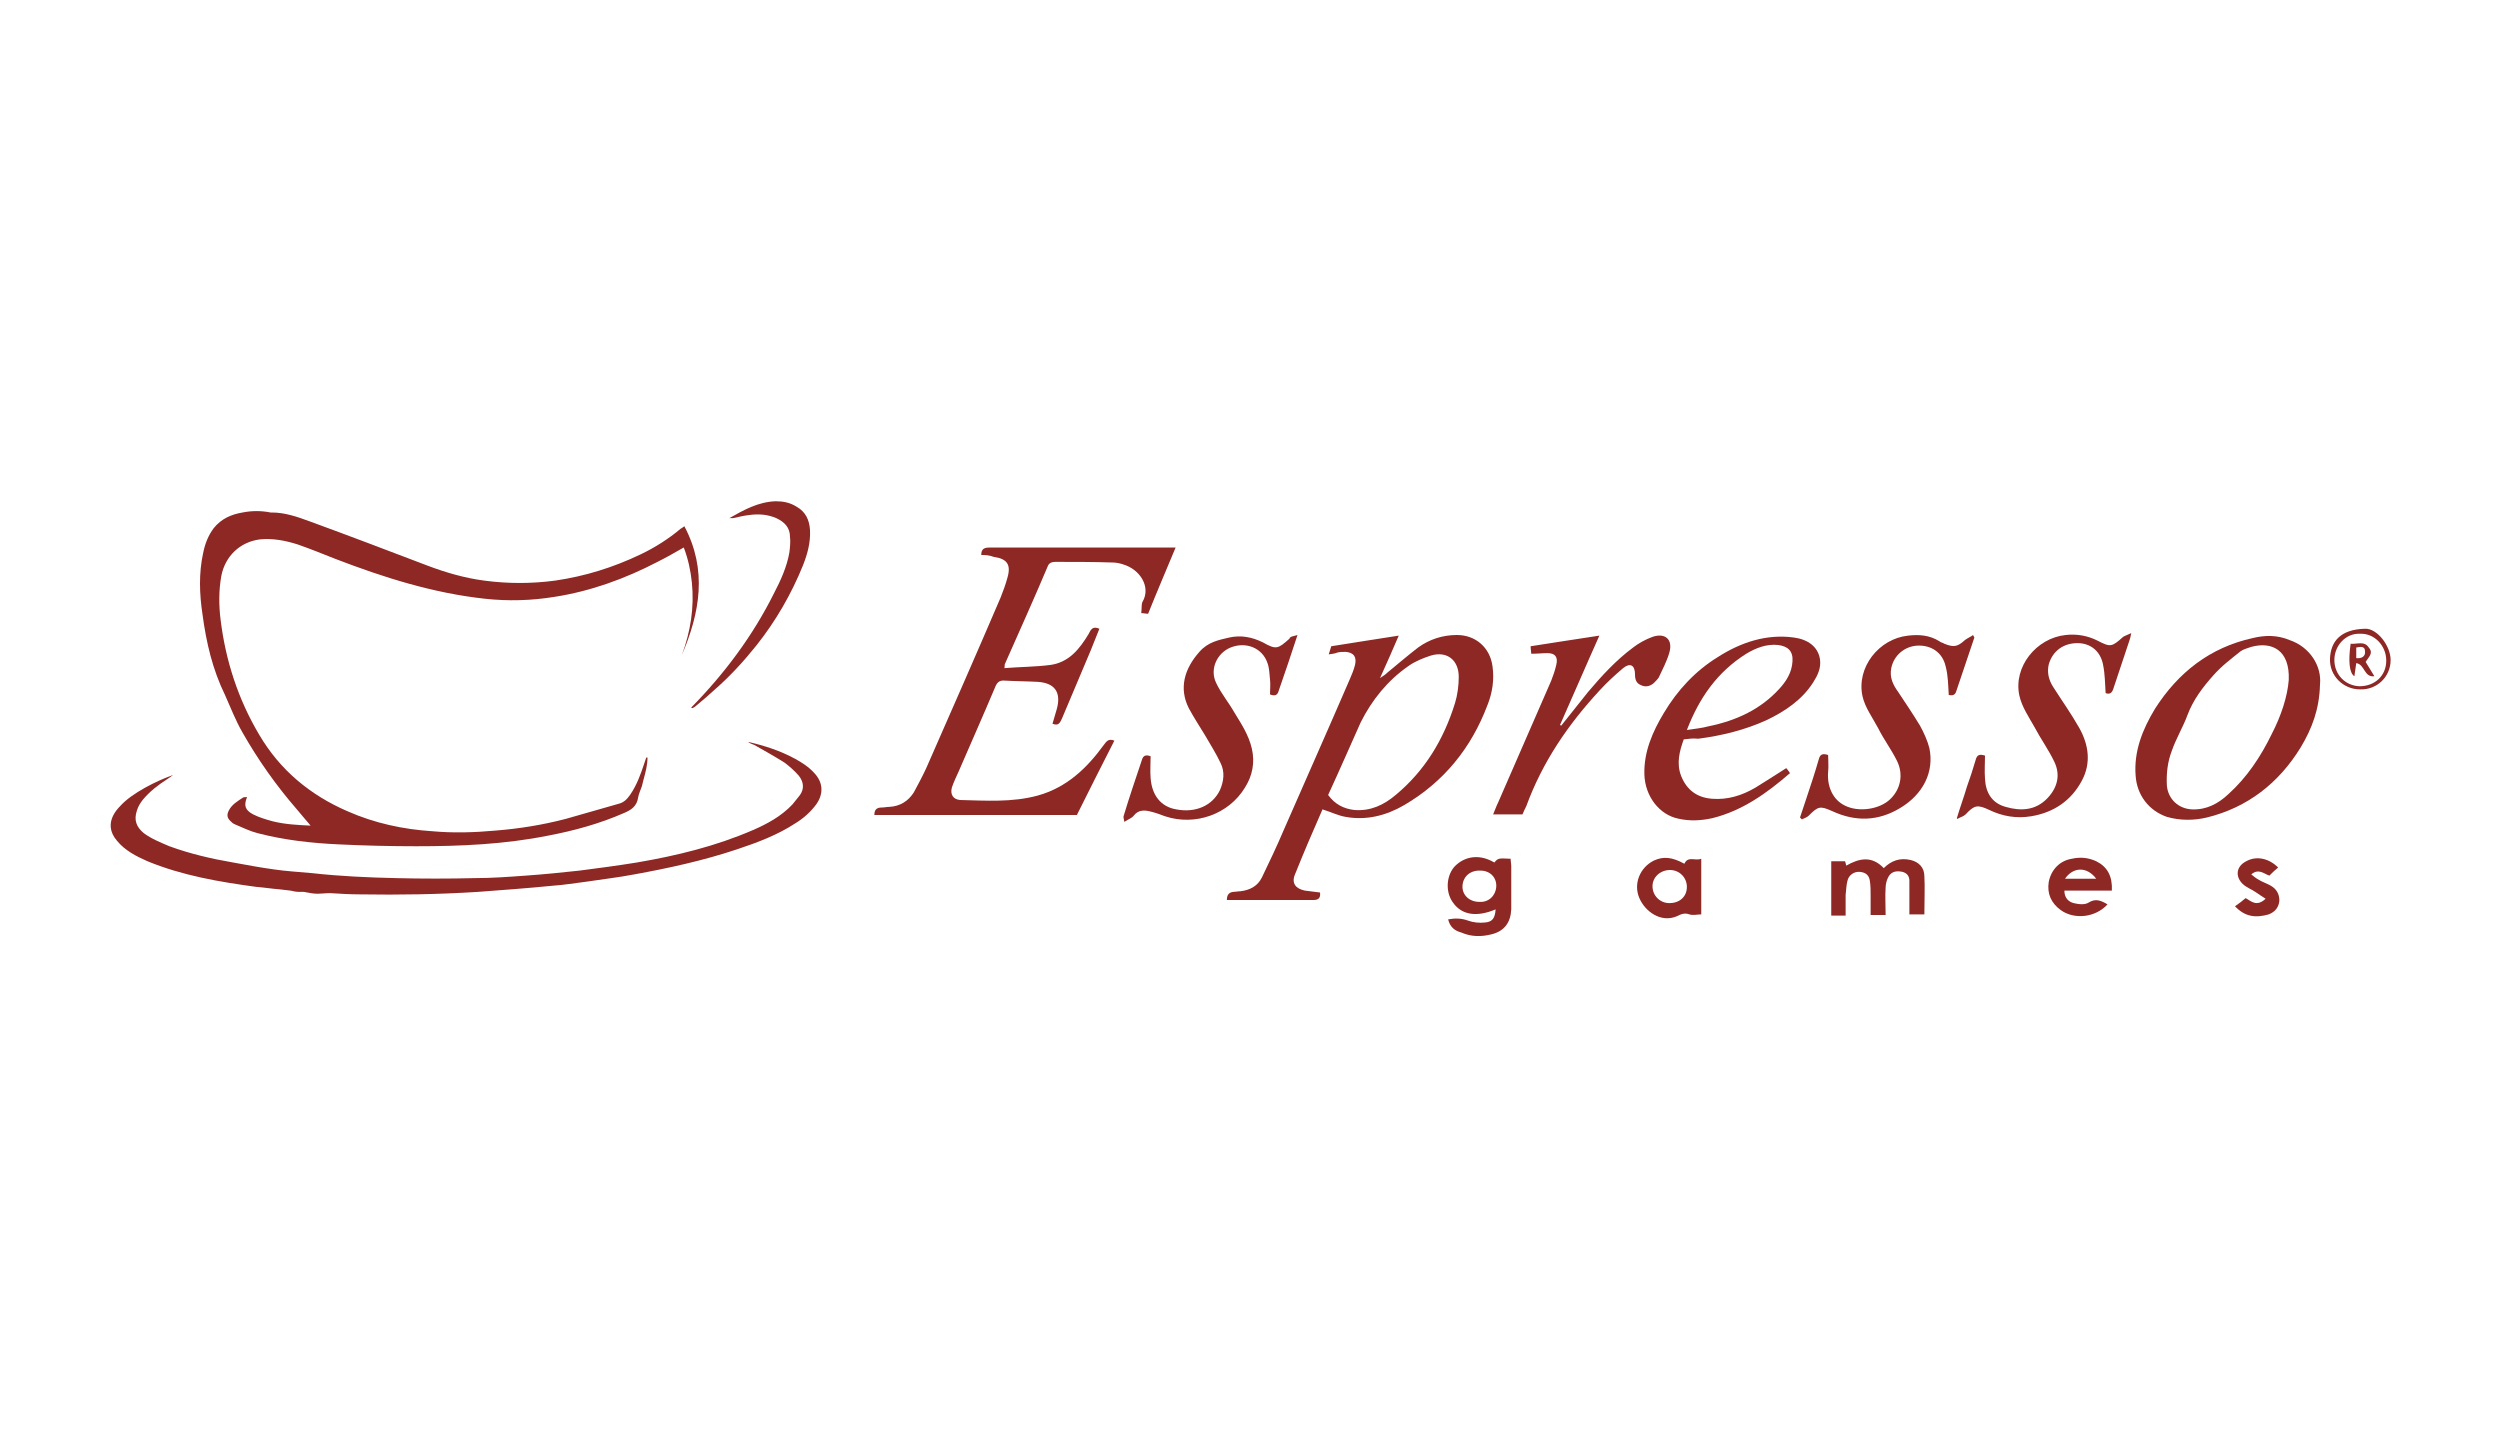 <?xml version="1.0" encoding="utf-8"?>
<!-- Generator: Adobe Illustrator 23.0.0, SVG Export Plug-In . SVG Version: 6.00 Build 0)  -->
<svg version="1.1" id="Layer_1" xmlns="http://www.w3.org/2000/svg" xmlns:xlink="http://www.w3.org/1999/xlink" x="0px" y="0px"
	 viewBox="0 0 400 230" style="enable-background:new 0 0 400 230;" xml:space="preserve">
<style type="text/css">
	.st0{display:none;}
	.st1{display:inline;}
	.st2{fill:#8D2825;}
</style>
<g class="st0">
	<rect x="-12" y="-9" class="st1" width="424" height="252"/>
</g>
<g>
	<path class="st2" d="M103.6,121.2c0,1.2-0.3,2.3-0.6,3.4c-0.1,0.4-0.2,0.8-0.3,1.2c-0.2,0.6-0.5,1.2-0.6,1.8
		c-0.2,1.4-1.1,2-2.3,2.5c-3.9,1.7-7.9,2.8-12.1,3.6c-7,1.4-14,1.7-21.1,1.7c-4.1,0-8.3-0.1-12.4-0.3c-4.4-0.2-8.8-0.7-13-1.8
		c-1.2-0.3-2.4-0.9-3.6-1.4c-0.3-0.1-0.6-0.4-0.8-0.6c-0.5-0.5-0.5-1-0.2-1.6c0.5-1,1.4-1.5,2.3-2.1c0.2-0.1,0.4,0,0.6-0.1
		c0,0.1,0,0.1,0,0.1c-0.5,1.3-0.3,2,1,2.7c1,0.5,2,0.8,3.1,1.1c2,0.5,4,0.6,6.1,0.7c-0.8-0.9-1.5-1.8-2.2-2.6
		c-3.3-3.8-6.2-7.9-8.7-12.3c-1.1-1.9-1.9-4-2.8-6c-2-4.1-3-8.4-3.6-12.9c-0.5-3.3-0.6-6.6,0.1-9.8c0.3-1.5,0.8-2.8,1.7-4
		c1.2-1.5,2.8-2.2,4.6-2.5c1.5-0.3,3-0.3,4.5,0c0,0,0.1,0,0.2,0c2.1,0,4.1,0.7,6,1.4c6.3,2.3,12.6,4.7,18.9,7.1c2.9,1.1,6,2,9.1,2.4
		c3.8,0.5,7.5,0.5,11.3,0c4.8-0.7,9.3-2.1,13.7-4.2c2.3-1.1,4.5-2.5,6.4-4.1c0.2-0.1,0.3-0.2,0.6-0.4c3.7,7,2.5,13.8-0.4,20.6
		c1.4-3.8,2-7.6,1.6-11.6c-0.2-1.9-0.6-3.8-1.3-5.6c-1.4,0.8-2.8,1.6-4.2,2.3c-5.2,2.7-10.7,4.7-16.5,5.6c-3.7,0.6-7.4,0.7-11.1,0.3
		c-8.3-0.9-16.2-3.4-24-6.4c-2-0.8-4-1.6-6-2.3c-1.9-0.6-3.9-1-6-0.8c-3.2,0.4-5.6,2.7-6.2,5.9c-0.4,2.3-0.4,4.6-0.1,7
		c0.8,6.5,2.8,12.7,6.2,18.4c3.3,5.6,8.1,9.6,14.1,12.2c4.3,1.9,8.9,2.9,13.6,3.2c3.3,0.3,6.7,0.2,10-0.1c3.8-0.3,7.6-0.9,11.4-1.9
		c2.8-0.8,5.6-1.6,8.4-2.4c0.8-0.2,1.3-0.7,1.8-1.4c1.1-1.6,1.7-3.3,2.3-5.1c0.1-0.3,0.2-0.6,0.3-0.9
		C103.5,121.2,103.6,121.2,103.6,121.2z"/>
	<path class="st2" d="M119.7,118.7c2.6,0.6,5.1,1.4,7.5,2.7c1.1,0.6,2.2,1.3,3.1,2.3c1.4,1.5,1.5,3.3,0.3,5c-0.9,1.2-2,2.2-3.3,3
		c-2.9,1.9-6.1,3.1-9.4,4.2c-5.4,1.8-10.9,3-16.4,4c-2.6,0.5-5.3,0.8-7.9,1.2c-1.7,0.2-3.4,0.5-5,0.6c-4,0.4-8.1,0.7-12.1,1
		c-6.3,0.4-12.6,0.5-18.9,0.4c-1.6,0-3.2-0.1-4.8-0.2c-0.7,0-1.4,0.1-2,0.1c-0.8,0-1.5-0.2-2.2-0.3c-0.3,0-0.6,0-0.8,0
		c-0.4,0-0.9-0.1-1.3-0.2c-0.6-0.1-1.1-0.1-1.7-0.2c-1.3-0.1-2.5-0.3-3.8-0.4c-5.9-0.8-11.8-1.8-17.4-4.1c-1.8-0.8-3.6-1.7-4.9-3.3
		c-1.2-1.4-1.2-2.8-0.6-4c0.3-0.6,0.7-1.1,1.2-1.6c1.8-2,5.8-4,8.4-4.9c-0.4,0.3-0.7,0.5-1,0.7c-1.4,0.9-2.7,1.9-3.8,3.2
		c-0.4,0.5-0.8,1.1-1,1.8c-0.5,1.5-0.1,2.6,1.1,3.6c1.2,0.9,2.7,1.5,4.1,2.1c3.3,1.2,6.7,2,10.2,2.6c2.2,0.4,4.3,0.8,6.5,1.1
		c2,0.3,4,0.4,6.1,0.6c4.5,0.5,9,0.7,13.5,0.8c4.2,0.1,8.3,0.1,12.5,0c2.7,0,5.5-0.2,8.2-0.4c2.9-0.2,5.8-0.5,8.6-0.8
		c3.1-0.4,6.1-0.8,9.2-1.3c6.4-1.1,12.6-2.6,18.6-5.2c2.3-1,4.5-2.2,6.3-4.1c0.4-0.5,0.8-1,1.2-1.5c0.7-1,0.6-2.1-0.2-3.1
		c-0.7-0.8-1.5-1.5-2.3-2.1c-1.6-1-3.2-1.9-4.8-2.8C120.2,119,119.9,118.9,119.7,118.7z"/>
	<path class="st2" d="M110.6,113.2c5.3-5.4,9.8-11.4,13.2-18.2c1.1-2.1,2.1-4.3,2.5-6.6c0.1-0.8,0.2-1.7,0.1-2.5
		c0-1.5-0.9-2.4-2.2-3c-1.4-0.6-2.8-0.7-4.3-0.5c-0.9,0.1-1.7,0.3-2.6,0.5c-0.2,0-0.4,0-0.6,0c2.3-1.3,4.6-2.6,7.4-2.7
		c1.2,0,2.3,0.2,3.4,0.9c1.4,0.8,2,2.1,2.1,3.7c0.1,2-0.4,3.8-1.1,5.6c-1.9,4.7-4.4,9-7.5,12.9c-2,2.5-4.2,4.9-6.6,7
		c-1,0.9-2,1.8-3,2.6c-0.2,0.2-0.4,0.3-0.6,0.4C110.6,113.3,110.6,113.2,110.6,113.2z"/>
	<g>
		<path class="st2" d="M157,88.8c0-1.1,0.6-1.2,1.5-1.2c8.1,0,16.2,0,24.3,0c1.7,0,3.3,0,5.3,0c-1.5,3.6-3,7.1-4.4,10.6
			c-0.4,0-0.7-0.1-1.1-0.1c0.1-0.7,0-1.4,0.2-1.8c1.4-2.4-0.4-5.2-3.1-6c-0.6-0.2-1.2-0.3-1.7-0.3c-3-0.1-6.1-0.1-9.1-0.1
			c-0.7,0-1.1,0.2-1.3,0.8c-2.2,5.2-4.5,10.3-6.8,15.5c-0.1,0.1,0,0.3-0.1,0.7c2.5-0.2,4.9-0.2,7.3-0.5c3-0.4,4.7-2.5,6.2-5
			c0.3-0.6,0.6-1.3,1.7-0.8c-0.5,1.2-0.9,2.3-1.4,3.5c-1.5,3.6-3.1,7.3-4.6,10.9c-0.3,0.6-0.5,1.2-1.5,0.8c0.2-0.8,0.5-1.6,0.7-2.4
			c0.7-2.6-0.3-4.1-3-4.3c-1.8-0.1-3.5-0.1-5.3-0.2c-0.9-0.1-1.3,0.3-1.6,1.1c-1.9,4.5-3.9,9-5.8,13.4c-0.4,0.9-0.8,1.7-1.1,2.6
			c-0.3,1.1,0.2,1.9,1.3,2c4.2,0.1,8.3,0.4,12.4-0.7c4.7-1.3,7.9-4.4,10.6-8.1c0.4-0.5,0.7-1.1,1.7-0.7c-2,3.9-4,7.9-6,11.9
			c-10.8,0-21.6,0-32.4,0c0-0.8,0.3-1.2,1.2-1.2c0.4,0,0.8-0.1,1.2-0.1c1.7-0.1,3-0.9,3.9-2.3c0.7-1.3,1.4-2.6,2-3.9
			c4-9.1,8-18.2,11.9-27.3c0.4-1,0.8-2.1,1.1-3.2c0.6-2.1-0.1-3-2.2-3.3C158.2,88.8,157.6,88.8,157,88.8z"/>
		<path class="st2" d="M212.6,104.7c0.2-0.6,0.3-1,0.4-1.3c3.6-0.6,7.1-1.1,10.8-1.7c-1,2.3-1.9,4.4-3,6.8c0.6-0.4,0.9-0.6,1.2-0.9
			c1.6-1.3,3.2-2.7,4.9-4c1.8-1.3,3.9-2,6.2-2c3,0,5.3,2,5.7,5c0.3,2.1,0,4.2-0.8,6.2c-2.6,6.9-7,12.3-13.3,16
			c-2.9,1.7-6.1,2.5-9.4,1.9c-1.2-0.2-2.4-0.8-3.7-1.2c-1.5,3.4-3,6.9-4.4,10.4c-0.6,1.4,0.1,2.3,1.6,2.6c0.8,0.1,1.6,0.2,2.4,0.3
			c0.1,0.7-0.1,1.2-1,1.2c-4.6,0-9.2,0-13.9,0c0-0.8,0.3-1.2,1-1.3c0.4,0,0.8-0.1,1.2-0.1c1.5-0.2,2.7-0.8,3.4-2.2
			c1.2-2.5,2.4-5,3.5-7.6c3.5-8,7.1-16.1,10.6-24.2c0.3-0.7,0.6-1.4,0.8-2.2c0.3-1.3-0.2-2-1.5-2.1c-0.4,0-0.9,0-1.3,0.1
			C213.5,104.6,213.2,104.6,212.6,104.7z M212.5,127.2c1.1,1.5,2.5,2.2,4.2,2.4c2.6,0.2,4.7-0.8,6.6-2.4c4.7-3.9,7.7-8.9,9.5-14.7
			c0.4-1.3,0.6-2.8,0.6-4.2c0-2.7-1.9-4.2-4.5-3.4c-1.2,0.4-2.5,0.9-3.6,1.7c-3.3,2.3-5.8,5.4-7.6,9
			C216,119.4,214.3,123.3,212.5,127.2z"/>
		<path class="st2" d="M371.2,109.5c-0.1,4-1.3,7.1-3.1,10.1c-3.5,5.7-8.5,9.6-15,11.2c-2.1,0.5-4.3,0.5-6.4-0.1
			c-2.9-1-4.8-3.5-5-6.6c-0.3-3.9,1.1-7.4,3.1-10.7c3.7-5.8,8.8-9.8,15.6-11.3c2-0.5,4-0.5,5.9,0.3
			C369.6,103.5,371.5,106.6,371.2,109.5z M366.2,108.8c0.2-4.8-2.7-6.2-6-5.3c-0.6,0.2-1.3,0.4-1.7,0.7c-1.5,1.2-3.1,2.4-4.4,3.9
			c-1.7,1.9-3.2,3.9-4.1,6.3c-0.7,1.9-1.8,3.7-2.5,5.7c-0.7,1.8-0.9,3.7-0.8,5.6c0.2,2.2,1.9,3.7,4,3.8c2.3,0.1,4.2-0.9,5.8-2.4
			c3-2.7,5.2-6,7-9.7C365,114.5,366,111.4,366.2,108.8z"/>
		<path class="st2" d="M269.4,118.3c-0.7,1.9-1.2,3.9-0.4,5.9c0.9,2.2,2.5,3.4,4.9,3.6c2.5,0.2,4.8-0.5,7-1.8c1.6-1,3.2-2,4.9-3.1
			c0.2,0.2,0.4,0.5,0.6,0.8c-3.7,3.2-7.6,6-12.4,7.2c-1.8,0.4-3.6,0.5-5.4,0.1c-3.1-0.6-5.4-3.6-5.5-7.1c-0.1-3.6,1.3-6.8,3.1-9.8
			c2.2-3.7,5.1-6.8,8.7-9c3.6-2.3,7.7-3.7,12.1-3.1c2.3,0.3,3.9,1.5,4.2,3.5c0.2,1.4-0.4,2.6-1.1,3.7c-1.8,2.8-4.5,4.6-7.4,6
			c-3.5,1.6-7.2,2.5-11,3C271,118.1,270.2,118.2,269.4,118.3z M269.9,116.8c1.3-0.2,2.4-0.3,3.5-0.6c4.4-0.9,8.3-2.7,11.3-6
			c1.1-1.2,2-2.6,2.1-4.4c0.1-1.6-0.7-2.4-2.3-2.6c-1.9-0.2-3.6,0.5-5.1,1.4C274.8,107.5,271.9,111.6,269.9,116.8z"/>
		<path class="st2" d="M313.1,130.9c0.5-1.7,1.1-3.3,1.6-5c0.5-1.4,1-2.9,1.4-4.3c0.2-0.8,0.6-1,1.5-0.7c0,1.2-0.1,2.5,0,3.7
			c0.1,2.2,1.1,3.9,3.3,4.5c2.4,0.7,4.8,0.6,6.7-1.4c1.6-1.7,2.1-3.7,1.1-5.8c-0.9-1.9-2.2-3.7-3.2-5.6c-0.9-1.6-2-3.2-2.4-5
			c-1-4.6,2.7-9.2,7.4-9.7c1.8-0.2,3.5,0.1,5.1,0.9c2.1,1.1,2.3,1,4.1-0.6c0.3-0.2,0.7-0.3,1.3-0.6c-0.1,0.6-0.2,0.9-0.3,1.2
			c-0.8,2.5-1.7,5-2.5,7.5c-0.2,0.7-0.5,1.2-1.3,0.9c-0.1-1.5-0.1-3-0.4-4.5c-0.4-2.2-2-3.5-4.1-3.5c-2.3,0-4,1.3-4.6,3.4
			c-0.3,1.3,0,2.5,0.7,3.6c1.4,2.2,2.9,4.3,4.2,6.6c1.5,2.7,1.9,5.6,0.4,8.4c-1.7,3.2-4.5,5.1-8.1,5.7c-2.4,0.4-4.6,0-6.7-1
			c-1.9-0.9-2.4-0.8-3.8,0.7c-0.3,0.3-0.7,0.4-1.1,0.6C313.2,131.1,313.1,131,313.1,130.9z"/>
		<path class="st2" d="M207.6,101.6c-1,3.1-2,6-3,8.9c-0.2,0.8-0.7,0.9-1.4,0.6c0-0.8,0.1-1.6,0-2.4c-0.1-0.9-0.1-1.8-0.4-2.6
			c-0.8-2.4-3.4-3.5-5.9-2.5c-2.2,0.9-3.4,3.5-2.3,5.7c0.8,1.7,2,3.1,2.9,4.7c1.1,1.8,2.3,3.6,2.8,5.8c0.5,2.2,0.1,4.3-1.1,6.2
			c-2.6,4.3-8,6.2-12.8,4.6c-0.8-0.3-1.6-0.6-2.5-0.8c-0.9-0.2-1.8-0.2-2.5,0.7c-0.3,0.4-0.9,0.6-1.5,1c-0.1-0.5-0.2-0.8-0.1-1
			c0.9-3,1.9-5.9,2.9-8.9c0.2-0.7,0.6-0.9,1.4-0.6c0,1.2-0.1,2.3,0,3.5c0.2,2.8,1.7,4.6,4.1,5c3.1,0.6,5.8-0.6,7-3.1
			c0.6-1.4,0.8-2.9,0.1-4.3c-0.7-1.5-1.6-2.9-2.4-4.3c-0.9-1.5-1.9-3-2.7-4.5c-1.6-3.2-0.7-6.3,1.7-9c1.4-1.6,3.1-1.9,4.8-2.3
			c1.8-0.4,3.6-0.1,5.4,0.8c2.1,1.2,2.4,1,4.2-0.6C206.4,101.8,207,101.8,207.6,101.6z"/>
		<path class="st2" d="M315.9,102c-1,2.9-1.9,5.7-2.9,8.6c-0.2,0.7-0.7,0.7-1.2,0.6c-0.1-1.6-0.1-3.1-0.5-4.6
			c-0.5-2.2-2.3-3.4-4.5-3.3c-2.1,0.1-3.8,1.6-4.2,3.6c-0.3,1.5,0.3,2.7,1.1,3.8c1.2,1.8,2.4,3.6,3.5,5.4c0.6,1.1,1.2,2.4,1.5,3.6
			c0.8,3.8-1,7.4-4.7,9.6c-3.5,2.1-7.1,2.2-10.8,0.5c-2-0.9-2.3-0.8-3.8,0.7c-0.3,0.3-0.7,0.4-1.1,0.6c-0.1-0.1-0.2-0.2-0.3-0.3
			c0.3-1,0.7-2,1-3c0.7-2.1,1.4-4.2,2-6.3c0.2-0.8,0.6-1,1.5-0.7c0,0.9,0.1,1.8,0,2.7c-0.2,2.4,0.8,4.5,2.7,5.4
			c2.2,1.1,5.5,0.6,7.2-1c1.7-1.6,2.2-4,1.1-6.2c-0.9-1.8-2.1-3.4-3-5.2c-0.9-1.7-2.1-3.3-2.5-5.1c-1-4.6,2.6-9.2,7.3-9.7
			c1.7-0.2,3.4-0.1,5,0.9c0.2,0.2,0.5,0.2,0.8,0.4c1.5,0.6,2.1,0.5,3.3-0.6c0.4-0.3,0.9-0.5,1.3-0.8
			C315.7,101.7,315.8,101.8,315.9,102z"/>
		<path class="st2" d="M249.8,116.1c1.4-1.8,2.9-3.6,4.3-5.4c2.2-2.6,4.5-5.1,7.2-7.1c0.9-0.7,2-1.3,3.1-1.7c2-0.7,3.3,0.4,2.7,2.5
			c-0.4,1.4-1.1,2.7-1.7,4c-0.2,0.3-0.5,0.6-0.8,0.9c-0.6,0.5-1.3,0.7-2.1,0.3c-0.7-0.3-0.9-0.9-0.9-1.7c0-1.5-0.8-1.9-1.9-1
			c-1.3,1.1-2.6,2.3-3.7,3.5c-5.1,5.5-9.2,11.5-11.8,18.6c-0.2,0.4-0.4,0.8-0.6,1.3c-1.5,0-3,0-4.7,0c0.3-0.7,0.5-1.3,0.8-1.9
			c2.8-6.5,5.7-13,8.5-19.5c0.3-0.8,0.6-1.6,0.8-2.5c0.3-1.2-0.1-1.9-1.4-1.9c-0.8,0-1.6,0.1-2.6,0.1c0-0.3-0.1-0.7-0.1-1.2
			c3.7-0.6,7.2-1.1,11-1.7c-2.2,4.9-4.2,9.6-6.3,14.3C249.7,116,249.7,116.1,249.8,116.1z"/>
		<path class="st2" d="M307.9,146.3c-0.8,0-1.5,0-2.4,0c0-1.9,0-3.7,0-5.4c0-0.6-0.3-1.2-1.1-1.4c-0.9-0.2-1.7-0.1-2.2,0.7
			c-0.3,0.5-0.5,1.2-0.5,1.8c-0.1,1.4,0,2.8,0,4.4c-0.8,0-1.5,0-2.4,0c0-1,0-2,0-3c0-0.8,0-1.6-0.1-2.3c-0.1-1-0.6-1.5-1.6-1.6
			c-0.9-0.1-1.8,0.5-2,1.4c-0.2,0.7-0.2,1.5-0.3,2.3c0,1.1,0,2.1,0,3.3c-0.8,0-1.6,0-2.3,0c0-2.9,0-5.8,0-8.7c0.8,0,1.5,0,2.2,0
			c0.1,0.2,0.1,0.4,0.2,0.7c2.1-1.2,4.1-1.6,6,0.4c1.2-1.2,2.6-1.7,4.3-1.3c1.3,0.3,2.2,1.2,2.2,2.6C308,142,307.9,144,307.9,146.3z
			"/>
		<path class="st2" d="M231.7,147.1c1.1-0.2,2.1-0.2,3.2,0.2c0.8,0.3,1.8,0.4,2.7,0.3c1.2-0.1,1.6-0.7,1.7-2.1
			c-3.1,1.3-5.5,0.9-6.9-1.2c-1.1-1.6-1-4,0.2-5.5c1.2-1.4,3.6-2.5,6.5-0.8c0.6-0.7,0.6-0.7,2.6-0.6c0,0.4,0.1,0.8,0.1,1.2
			c0,2.3,0,4.6,0,6.9c-0.1,2.1-1.1,3.5-3.2,4c-1.6,0.4-3.2,0.4-4.8-0.3C232.7,148.9,232,148.3,231.7,147.1z M239.4,141.9
			c0.1-1.5-1-2.6-2.5-2.6c-1.6-0.1-2.8,0.9-2.9,2.4c-0.1,1.5,1.1,2.6,2.7,2.6C238.2,144.4,239.3,143.3,239.4,141.9z"/>
		<path class="st2" d="M269.5,138.2c0.6-1.3,1.7-0.4,2.7-0.8c0,3.1,0,6,0,8.9c-0.6,0-1.3,0.2-1.9,0c-0.8-0.3-1.4,0-2,0.3
			c-2.6,1.1-5.1-0.8-6-2.9c-1-2.3,0.1-4.9,2.3-6C266.1,137,267.5,137.1,269.5,138.2z M267.1,144.5c1.6,0,2.8-1,2.8-2.6
			c0-1.5-1.2-2.7-2.7-2.7c-1.5,0-2.8,1.1-2.8,2.6C264.4,143.3,265.6,144.5,267.1,144.5z"/>
		<path class="st2" d="M337.2,144.7c-1.9,2.1-5.3,2.5-7.5,0.9c-1.5-1.1-2.2-2.6-1.9-4.5c0.4-2,1.8-3.4,3.7-3.7
			c1.3-0.3,2.6-0.2,3.9,0.4c1.8,0.9,2.6,2.4,2.5,4.7c-2.5,0-5,0-7.6,0c0,1.2,0.7,1.8,1.5,2c0.8,0.2,1.8,0.3,2.4-0.1
			C335.3,143.7,336.2,144.1,337.2,144.7z M330.4,140.6c1.7,0,3.3,0,5,0C333.9,138.6,331.7,138.7,330.4,140.6z"/>
		<path class="st2" d="M357.6,145c0.6-0.4,1.1-0.8,1.7-1.3c0.8,0.4,1.7,1.5,3.2,0.1c-0.6-0.4-1.1-0.7-1.5-1
			c-0.7-0.5-1.6-0.8-2.2-1.4c-1.2-1.2-1-2.8,0.6-3.6c1.6-0.9,3.6-0.5,5.1,1c-0.5,0.4-0.9,0.8-1.4,1.3c-0.9-0.3-1.7-1.2-2.9-0.2
			c0.4,0.3,0.7,0.6,1.1,0.8c0.6,0.4,1.3,0.6,2,1c0.9,0.5,1.4,1.3,1.4,2.4c-0.1,1.1-0.7,1.8-1.7,2.2
			C360.9,146.9,359.2,146.7,357.6,145z"/>
		<path class="st2" d="M377.6,110.3c-2.7,0-4.9-2.2-4.8-4.9c0.1-2.7,1.6-4.7,5.6-4.8c1.9-0.1,4.1,2.7,4.1,5
			C382.5,108.3,380.3,110.4,377.6,110.3z M373.5,105.6c0,2.3,1.7,4.1,4,4.2c2.5,0,4.3-1.7,4.3-4.1c0-2.4-1.9-4.4-4.2-4.3
			C375.3,101.3,373.5,103.3,373.5,105.6z"/>
		<path class="st2" d="M378.5,105.9c0.5,0.8,0.9,1.5,1.4,2.3c-1.7,0.2-1.5-1.9-2.9-2.1c-0.1,0.7-0.2,1.4-0.3,2.1
			c-0.8-0.5-1-2.4-0.6-5.2c1,0.1,2.2-0.5,2.9,0.6C379.8,104.5,379,105.1,378.5,105.9z M377,103.6c0,0.6,0,1.1,0,1.7
			c0.9,0.1,1.5-0.3,1.4-1.1C378.4,103.3,377.6,103.5,377,103.6z"/>
	</g>
</g>
</svg>

